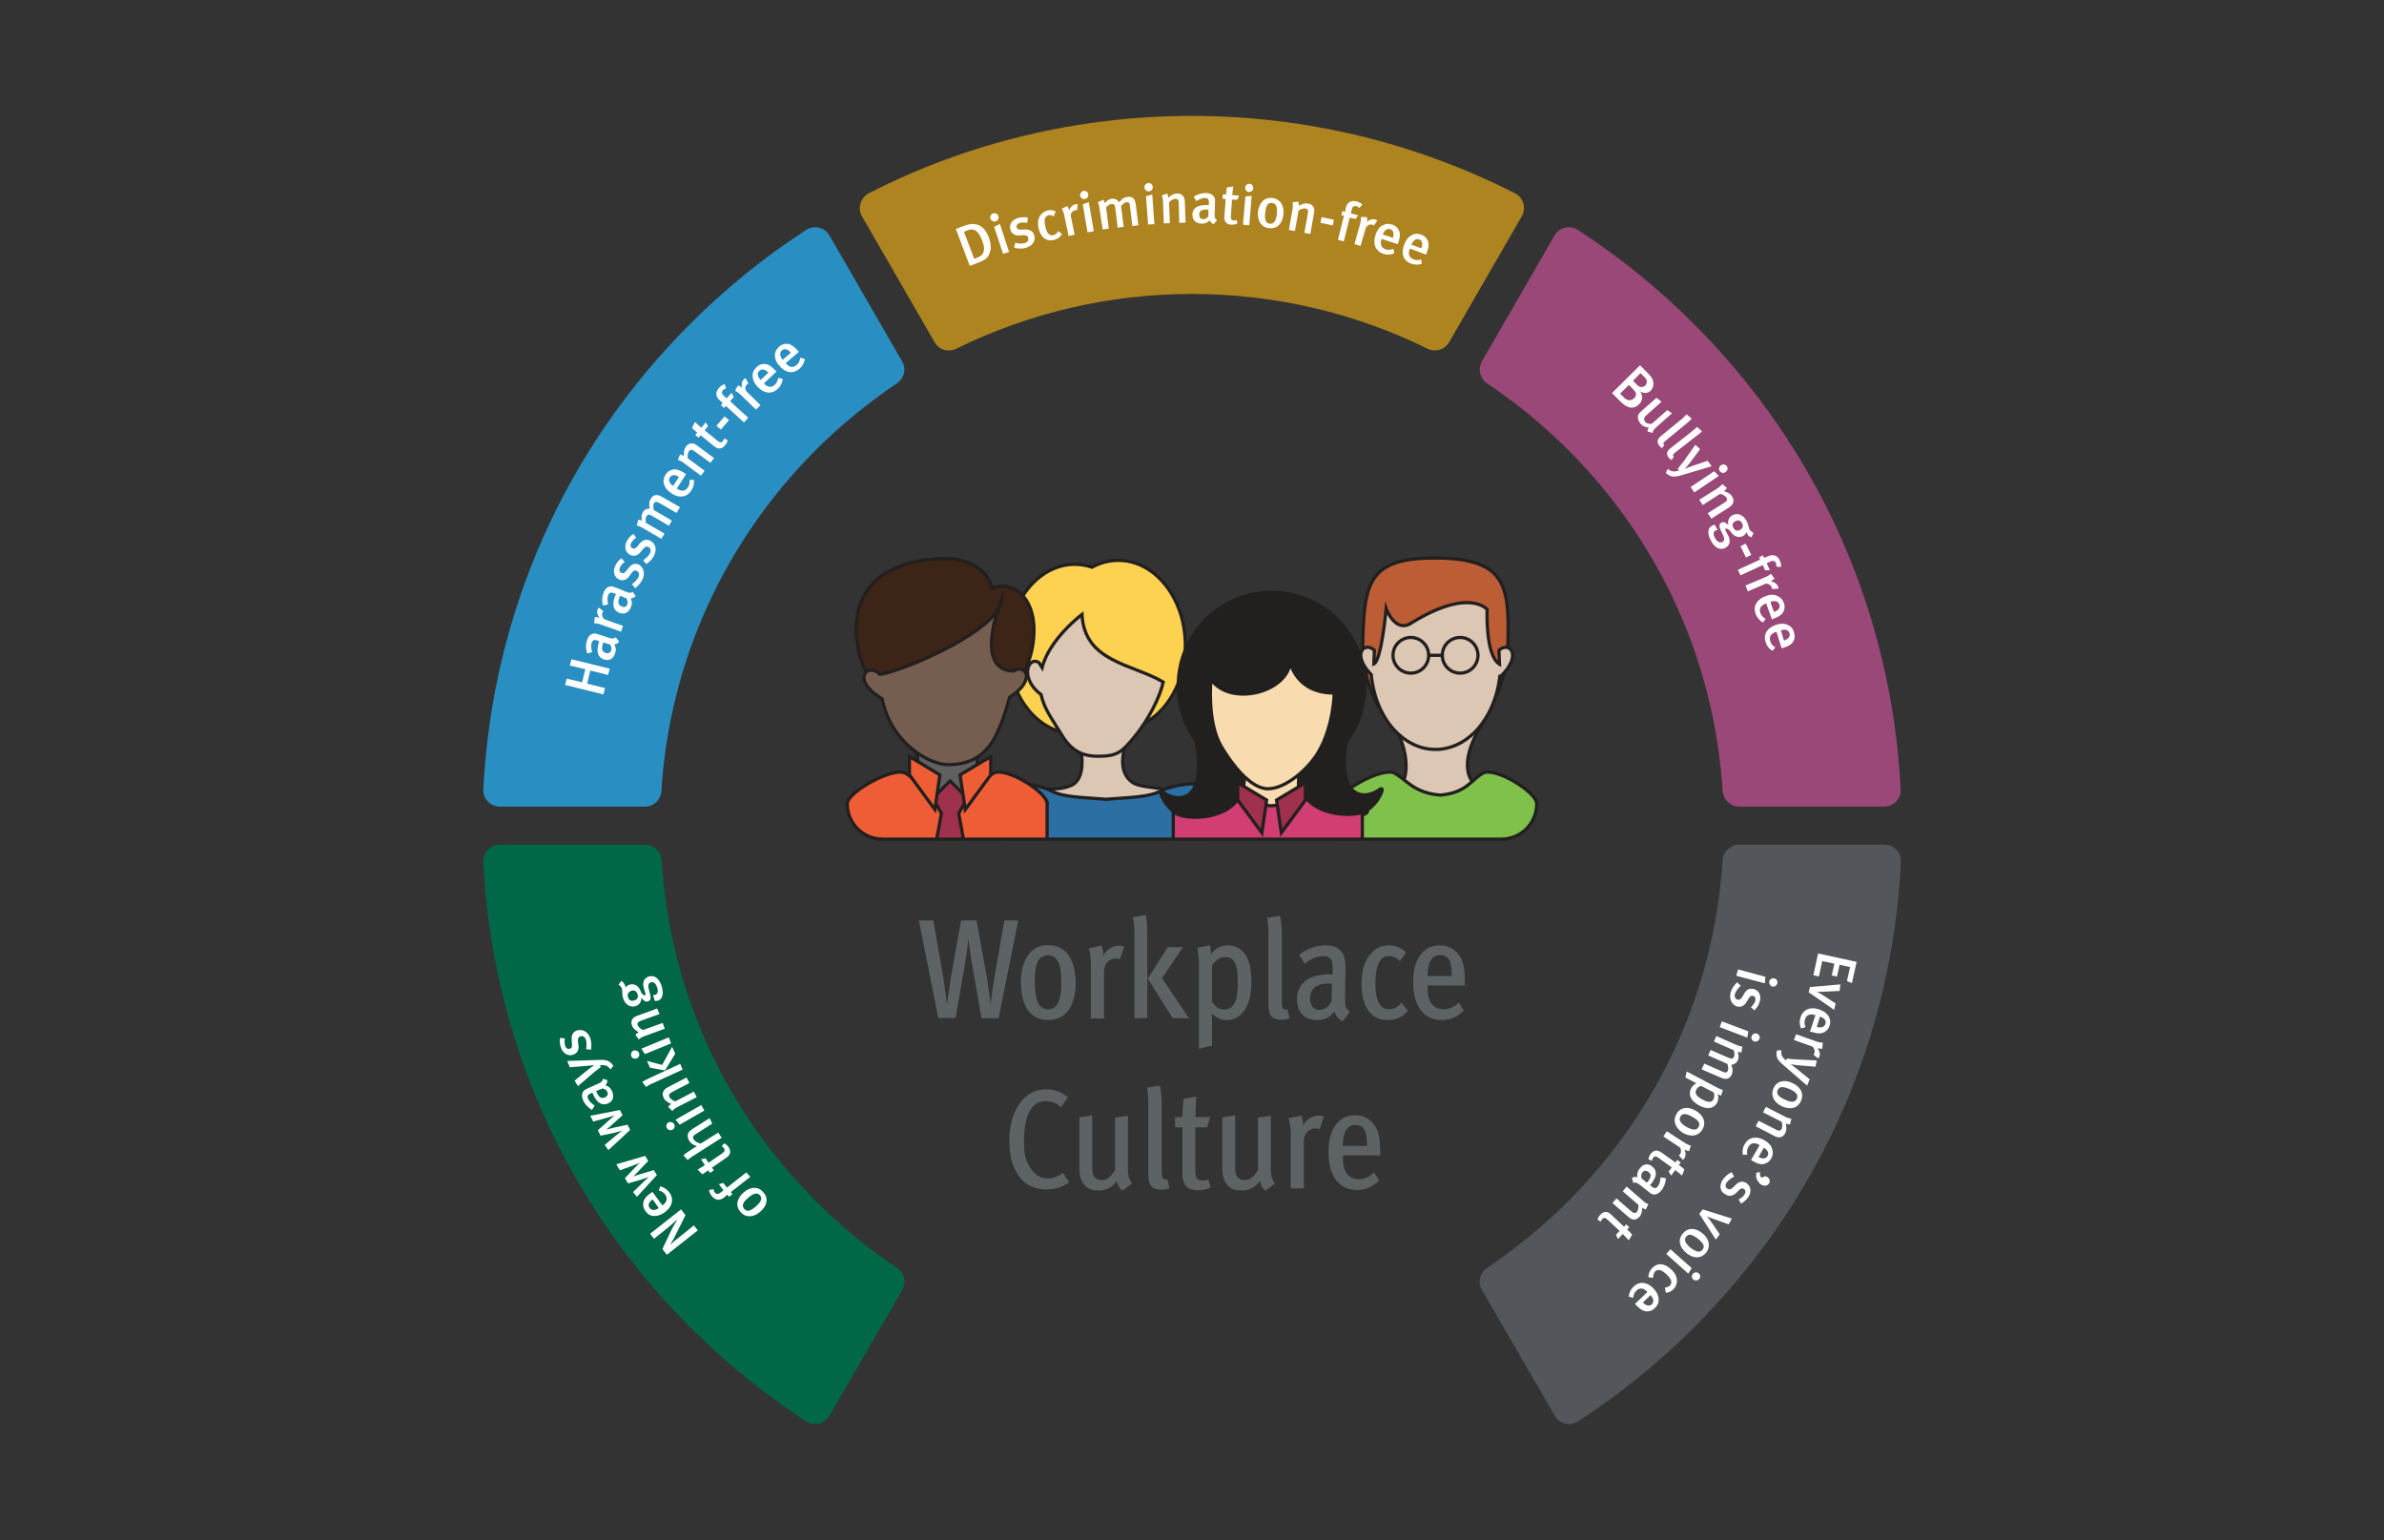 <?xml version="1.0" encoding="utf-8"?>
<!-- Generator: Adobe Illustrator 27.3.1, SVG Export Plug-In . SVG Version: 6.00 Build 0)  -->
<svg version="1.1" id="Layer_1" xmlns="http://www.w3.org/2000/svg" xmlns:xlink="http://www.w3.org/1999/xlink" x="0px" y="0px"
	 viewBox="0 0 909.1 587.3" style="enable-background:new 0 0 909.1 587.3;" xml:space="preserve">
<rect x="0" y="0" width="909.1" height="587.3" fill="#333333" stroke="none"/>
<style type="text/css">
	.st0{fill:#53565A;}
	.st1{fill:#994878;}
	.st2{fill:#AD841F;}
	.st3{fill:#006747;}
	.st4{fill:#298FC2;}
	.st5{fill:#FFFFFF;}
	.st6{enable-background:new    ;}
	.st7{fill:#5D6265;}
	.st8{fill:#DCC7B4;stroke:#221F1F;stroke-width:1.23;stroke-miterlimit:10;}
	.st9{fill:#FDD251;stroke:#221F1F;stroke-width:1.23;stroke-miterlimit:10;}
	.st10{fill:#2C6FA2;stroke:#221F1F;stroke-width:1.23;stroke-miterlimit:10;}
	.st11{fill:#606060;stroke:#221F1F;stroke-width:1.23;stroke-miterlimit:10;}
	.st12{fill:#EF5D36;stroke:#221F1F;stroke-width:1.23;stroke-miterlimit:10;}
	.st13{fill:#3C2417;}
	.st14{fill:none;stroke:#221F1F;stroke-width:1.23;stroke-miterlimit:10;}
	.st15{fill:#A0314D;stroke:#221F1F;stroke-width:1.23;stroke-miterlimit:10;}
	.st16{fill:#755E4F;stroke:#221F1F;stroke-width:1.23;stroke-miterlimit:10;}
	.st17{fill:#BD5D36;}
	.st18{fill:#7FC14B;stroke:#221F1F;stroke-width:1.23;stroke-miterlimit:10;}
	.st19{fill:#F8DBAF;stroke:#221F1F;stroke-width:1.23;stroke-miterlimit:10;}
	.st20{fill:#D23E73;stroke:#221F1F;stroke-width:1.23;stroke-miterlimit:10;}
	.st21{fill:#221F1F;stroke:#221F1F;stroke-width:1.23;stroke-miterlimit:10;}
	.st22{fill:#221F1F;stroke:#221F1F;stroke-width:1.23;stroke-miterlimit:10;}
	.st23{fill:#F8DBAF;}
</style>
<g>
	<g>
		<path class="st0" d="M565.1,491.9c-1.7-2.9-0.8-6.5,2-8.4c11-7.4,21.4-15.9,30.8-25.3c35.2-35.2,55.8-81,59-130.2
			c0.2-3.3,3-5.9,6.3-5.9h55.4c3.6,0,6.5,3,6.3,6.6c-3.3,67.1-31.1,129.7-78.9,177.5c-13.5,13.5-28.3,25.5-44.2,35.8
			c-3,2-7.1,1-8.9-2.1L565.1,491.9L565.1,491.9z"/>
		<path class="st1" d="M663.2,307.6c-3.3,0-6-2.6-6.3-5.9c-3.1-49.2-23.8-95.1-59-130.2c-9.5-9.5-19.8-17.9-30.8-25.3
			c-2.8-1.8-3.6-5.5-2-8.4l27.7-48c1.8-3.1,5.9-4.1,8.9-2.1c15.9,10.3,30.7,22.3,44.2,35.8c47.8,47.8,75.5,110.4,78.9,177.5
			c0.2,3.6-2.7,6.6-6.3,6.6H663.2L663.2,307.6z"/>
		<path class="st2" d="M552.6,130.5c-1.7,2.9-5.2,3.9-8.2,2.5c-27.7-13.7-58.5-20.9-89.9-20.9s-62.1,7.2-89.9,20.9
			c-3,1.5-6.6,0.4-8.2-2.5l-27.7-48c-1.8-3.1-0.6-7.1,2.6-8.8c37.8-19.4,80.1-29.5,123.2-29.5s85.3,10.2,123.2,29.5
			c3.2,1.6,4.4,5.6,2.6,8.8L552.6,130.5L552.6,130.5z"/>
		<path class="st3" d="M316.3,539.9c-1.8,3.1-5.9,4.1-8.9,2.1c-15.9-10.3-30.7-22.3-44.2-35.8c-47.8-47.8-75.6-110.4-78.9-177.5
			c-0.2-3.6,2.7-6.6,6.3-6.6H246c3.3,0,6.1,2.6,6.3,5.9c3.1,49.2,23.8,95.1,59,130.2c9.5,9.5,19.8,18,30.8,25.3
			c2.8,1.8,3.6,5.5,2,8.4L316.3,539.9L316.3,539.9z"/>
		<path class="st4" d="M190.6,307.6c-3.6,0-6.5-3-6.3-6.6c3.4-67.1,31.1-129.7,78.9-177.5c13.5-13.5,28.3-25.5,44.2-35.8
			c3-2,7.1-1,8.9,2.1l27.7,48c1.7,2.9,0.8,6.5-2,8.4c-11,7.4-21.4,15.9-30.8,25.3c-35.2,35.2-55.9,81-59,130.2
			c-0.2,3.3-2.9,5.9-6.3,5.9L190.6,307.6L190.6,307.6z"/>
	</g>
	<g>
		<path class="st5" d="M373.2,100.1c2.6-1,3.7-1.9,4.3-3.9c0.5-1.6,0.4-3.4-0.4-5.6s-2-3.7-3.4-4.5c-1.9-1-3.6-0.9-6.3,0.1l-2.9,1.1
			l5.3,14.1L373.2,100.1L373.2,100.1z M369,87.8c1.3-0.5,2.1-0.4,3.1,0.2c1.1,0.7,1.8,2.1,2.5,3.9c1.2,3.2,0.8,5.2-1.6,6.2l-1.5,0.6
			l-3.9-10.3L369,87.8L369,87.8z"/>
		<polygon class="st5" points="384.8,96.1 381.3,85.4 379.1,86.5 382.5,96.8 		"/>
		<path class="st5" d="M379.7,84.4c0.9-0.3,1.3-1.2,1-2c-0.3-0.9-1.2-1.3-2-1c-0.9,0.3-1.3,1.2-1,2C378,84.2,378.9,84.7,379.7,84.4
			L379.7,84.4z"/>
		<path class="st5" d="M388.6,89.8l1.4-0.1c1.3-0.1,1.9,0.2,2.1,1c0.2,0.9-0.3,1.7-1.3,2c-1.2,0.3-2.6,0.2-3.7-0.1l-0.3,1.9
			c1.6,0.4,3.1,0.4,4.4,0c2.5-0.7,3.9-2.7,3.2-4.8c-0.4-1.2-1.3-2.2-3.5-2.2l-1.4,0.1c-1.1,0-1.6-0.2-1.8-0.8
			c-0.2-0.8,0.2-1.5,1.2-1.8c0.8-0.2,1.7-0.2,2.8,0l0.3-2c-1-0.2-2.3-0.3-3.8,0.1c-2.3,0.7-3.5,2.5-2.9,4.5
			C385.7,89.1,387,89.9,388.6,89.8L388.6,89.8z"/>
		<path class="st5" d="M401.9,91.5c1.4-0.3,2.3-1,3.1-2.2l-1.4-1.2c-0.5,0.9-1.2,1.4-1.9,1.6c-0.6,0.1-1.1,0-1.6-0.3
			c-0.6-0.4-1.1-1.3-1.4-2.7c-0.3-1.3-0.4-2.3-0.3-3.1c0.2-0.8,0.7-1.3,1.4-1.5c0.6-0.2,1.2,0,2,0.4l0.8-1.8
			c-1.2-0.7-2.1-0.7-3.2-0.4c-2.4,0.6-4.3,3-3.3,6.9C396.9,90.6,399,92.2,401.9,91.5L401.9,91.5z"/>
		<path class="st5" d="M407.5,90l2.3-0.5l-1.5-7.3c0-0.9,0.7-1.8,1.7-2c0.3-0.1,0.4,0,0.7,0l0.3-2.3c-0.3-0.1-0.5-0.1-0.9,0
			c-1,0.2-1.8,0.9-2.4,2.3c-0.1-0.6-0.4-1.2-0.8-1.6l-2,1c0.4,0.6,0.7,1.4,1,2.8L407.5,90L407.5,90z"/>
		<polygon class="st5" points="417.1,88.2 415.2,77.1 412.9,77.9 414.7,88.6 		"/>
		<path class="st5" d="M413.7,75.9c0.9-0.2,1.5-1,1.3-1.8c-0.2-0.9-1-1.5-1.8-1.3c-0.9,0.2-1.4,1-1.3,1.9
			C412.1,75.5,412.9,76.1,413.7,75.9L413.7,75.9z"/>
		<path class="st5" d="M420.5,87.5l2.3-0.3l-1-8.1c0.7-0.8,1.4-1.3,2.1-1.3c0.9-0.1,1.2,0.3,1.4,1.5l0.9,7.5l2.3-0.3l-1-7.9
			c0.7-0.8,1.4-1.4,2.1-1.5c0.8-0.1,1.2,0.2,1.3,1.5l0.9,7.6l2.3-0.3l-1-8c-0.3-2.3-1.4-3.1-3.2-2.8c-1.2,0.1-2.1,0.8-3.1,2
			c-1-1.2-1.8-1.4-2.8-1.3s-2,0.7-2.7,1.7c-0.1-0.6-0.3-1-0.6-1.3l-2.1,0.9c0.3,0.6,0.6,1.3,0.7,2.7L420.5,87.5L420.5,87.5z"/>
		<polygon class="st5" points="440.2,85.5 439.4,74.2 437,74.8 437.8,85.6 		"/>
		<path class="st5" d="M438.1,73c0.9-0.1,1.5-0.8,1.5-1.7c-0.1-0.9-0.8-1.6-1.7-1.5c-0.9,0.1-1.5,0.8-1.5,1.7
			C436.5,72.4,437.2,73,438.1,73L438.1,73z"/>
		<path class="st5" d="M443.8,85.2l2.3-0.1l-0.3-8c0.7-0.7,1.7-1.3,2.4-1.3c0.9,0,1.3,0.4,1.3,1.9l0.2,7.3l2.4-0.1l-0.3-8.2
			c-0.1-2-1.3-3-3-2.9c-1.2,0-2.2,0.6-3.3,1.6c0-0.6-0.2-1.1-0.4-1.6l-2.1,0.7c0.3,0.8,0.5,1.4,0.5,2.6L443.8,85.2L443.8,85.2z"/>
		<path class="st5" d="M460.2,78.2c-3.5-0.1-5.5,1.2-5.5,3.7c0,1.9,1.1,3.3,3.6,3.4c1.2,0,2.1-0.3,3-1.3c0.2,0.7,0.8,1.2,1.5,1.5
			l1.3-1.5c-0.8-0.6-1-1.1-0.9-2.6l0.1-3.2c0-1.6,0.1-2.2-0.1-2.7c-0.5-1.2-1.6-1.8-3.3-1.9c-1.6,0-3,0.4-4.7,1.4l1,1.7
			c0.4-0.3,1.9-1.2,3.3-1.2c1.3,0,1.5,0.7,1.5,2v0.6L460.2,78.2L460.2,78.2z M460.8,82.5c-0.5,0.7-1.2,1.1-2,1.1
			c-1,0-1.5-0.7-1.5-1.7c0-1.4,0.8-2.1,3.1-2c0.1,0,0.4,0,0.4,0V82.5L460.8,82.5z"/>
		<path class="st5" d="M466.9,82.7c-0.1,1.6,0.6,2.9,2.7,3c0.7,0,1.4-0.1,2.2-0.4l-0.2-1.4c-0.4,0.1-0.7,0.2-1,0.2
			c-1-0.1-1.3-0.5-1.2-1.8l0.4-6.2l2,0.1l0.7-1.6l-2.6-0.2c0.1-1.1,0.2-2.4,0.4-3.3l-2.5,0.4c-0.1,0.8-0.2,1.8-0.3,2.7l-1.2-0.1
			l-0.1,1.7l1.2,0.1L466.9,82.7L466.9,82.7z"/>
		<path class="st5" d="M476.2,73.2c0.9,0.1,1.7-0.6,1.7-1.4c0.1-0.9-0.6-1.7-1.4-1.7c-0.9-0.1-1.6,0.6-1.7,1.5
			C474.8,72.4,475.4,73.2,476.2,73.2L476.2,73.2z"/>
		<polygon class="st5" points="477.3,74.7 474.9,74.9 474,85.7 476.4,85.9 		"/>
		<path class="st5" d="M483.9,87c3,0.4,5.1-1.6,5.5-5.1c0.4-3.4-1.1-6-4.2-6.4c-2.9-0.4-5,1.7-5.5,5.2C479.4,84.2,481,86.7,483.9,87
			L483.9,87z M482.5,80.9c0.3-2.7,1.1-3.7,2.6-3.5c1.4,0.2,2.1,1.2,1.8,4.3c-0.3,2.7-1.3,3.8-2.7,3.6
			C482.8,85.1,482.1,84.1,482.5,80.9L482.5,80.9z"/>
		<path class="st5" d="M495.2,80.3c0.8-0.6,1.9-0.9,2.6-0.8c0.9,0.2,1.2,0.6,0.9,2.1l-1.3,7.2l2.3,0.4l1.4-8.1
			c0.4-2-0.6-3.2-2.3-3.5c-1.2-0.2-2.2,0.1-3.6,0.9c0.1-0.6,0.1-1.1-0.1-1.6l-2.2,0.2c0.2,0.8,0.1,1.5,0,2.6l-1.4,8l2.3,0.4
			L495.2,80.3L495.2,80.3z"/>
		
			<rect x="505.2" y="82.2" transform="matrix(0.214 -0.977 0.977 0.214 315.09 560.938)" class="st5" width="2.2" height="4.8"/>
		<path class="st5" d="M512.4,92.1l2.3-9.1l2.2,0.5l1-1.4l-2.8-0.7l0.4-1.6c0.2-0.9,0.9-1.4,1.7-1.2c0.4,0.1,0.7,0.3,1.2,0.7
			l1.1-1.3c-0.6-0.6-1.3-1-2.2-1.2c-1.9-0.5-3.5,0.2-4.1,2.4c-0.2,0.9-0.3,1.5-0.3,1.6l-1-0.3l-0.4,1.6l1,0.2l-2.3,9.1L512.4,92.1
			L512.4,92.1z"/>
		<path class="st5" d="M520.9,86.7c0.5-0.8,1.5-1.3,2.4-1c0.2,0.1,0.4,0.2,0.6,0.3l1.3-1.9c-0.2-0.2-0.4-0.3-0.8-0.4
			c-1-0.3-2,0-3.2,0.9c0.2-0.6,0.2-1.2,0.1-1.8l-2.3-0.1c0,0.7,0,1.6-0.4,2.9l-2.1,7.5l2.3,0.7L520.9,86.7L520.9,86.7z"/>
		<path class="st5" d="M527.5,96.8c1.4,0.5,2.8,0.4,4.2-0.2l-0.4-1.7c-1,0.4-2,0.5-2.9,0.2c-2-0.7-2.1-2.4-1.6-3.8v-0.2l6.2,2
			l0.2-0.5c0.8-2.4,0.8-3.9,0.1-5c-0.6-1.1-1.5-1.7-2.5-2c-1.3-0.4-2.5-0.3-3.7,0.4c-1.2,0.7-2,1.8-2.6,3.7
			C523.4,93.1,524.6,95.8,527.5,96.8L527.5,96.8z M530.2,87.4c1.1,0.4,1.5,1.6,1,3.3l-3.9-1.3C527.9,87.8,529,87,530.2,87.4z"/>
		<path class="st5" d="M538,100.5c1.4,0.5,2.8,0.6,4.2,0.1l-0.3-1.7c-1,0.4-2,0.4-2.9,0c-2-0.8-2-2.5-1.4-3.9l0.1-0.2l6.1,2.3
			l0.2-0.5c0.9-2.4,1-3.8,0.4-5c-0.6-1.1-1.4-1.8-2.4-2.1c-1.3-0.5-2.5-0.5-3.7,0.2c-1.3,0.7-2.1,1.7-2.8,3.5
			C534.1,96.6,535.1,99.4,538,100.5L538,100.5z M541.2,91.3c1.1,0.4,1.5,1.7,0.8,3.4l-3.8-1.4C538.9,91.6,540,90.9,541.2,91.3
			L541.2,91.3z"/>
	</g>
	<g>
		<path class="st5" d="M261.4,463.4l-3.5,7c-0.8,1.7-1.8,3.5-2.3,4.2h0.1c0.9-0.9,2-1.8,3.2-2.7l5.7-4.6l1.5,1.9l-11.8,9.3l-1.7-2.2
			l3.5-7.4c0.7-1.4,1.7-3,2.1-3.6H258c-0.6,0.5-2.2,2-3.2,2.8l-5.4,4.3l-1.5-1.9l11.8-9.3L261.4,463.4L261.4,463.4z"/>
		<path class="st5" d="M252.6,459.7l0.1-0.1c1.2-0.9,2.2-2.3,1-4c-0.6-0.8-1.4-1.4-2.5-1.6l0.6-1.6c1.5,0.4,2.6,1.2,3.5,2.4
			c1.8,2.5,1.1,5.4-1.8,7.5c-1.6,1.1-2.9,1.5-4.3,1.4c-1.4-0.1-2.4-0.8-3.1-1.9c-0.6-0.9-1-1.9-0.8-3.1c0.2-1.3,1-2.5,3.1-3.9
			l0.4-0.3L252.6,459.7L252.6,459.7z M247.7,460.6c0.8,1.1,2.1,1.1,3.5,0.1l-2.3-3.3C247.4,458.4,247,459.6,247.7,460.6z"/>
		<path class="st5" d="M246,440.8l1.2,1.9l-3.6,3.8c-0.8,0.9-1.9,2-2.2,2.2l0,0c0.3-0.1,1.2-0.5,3-1l4.9-1.5l1.2,1.9l-7.6,8.3
			l-1.5-1.8l3.9-3.8c0.9-0.9,1.9-1.8,2.1-2l0,0c-0.3,0.1-1.5,0.6-2.8,1l-5.1,1.5l-1.2-2l3.5-3.7c1.1-1.2,2.1-2.1,2.3-2.2l0,0
			c-0.3,0.1-1.7,0.7-2.8,1.1l-4.9,1.8L235,444L246,440.8L246,440.8z"/>
		<path class="st5" d="M236.4,423.3l1,2l-3.9,3.5c-0.9,0.8-2.1,1.8-2.3,2l0,0c0.3-0.1,1.3-0.4,3.1-0.8l5-1.1l1,2l-8.3,7.7l-1.4-2
			l4.2-3.5c1-0.8,2.1-1.7,2.3-1.8v-0.1c-0.3,0.1-1.6,0.5-2.9,0.8l-5.2,1.1l-1-2.1l3.8-3.4c1.2-1.1,2.2-1.9,2.4-2.1v-0.1
			c-0.3,0.1-1.7,0.6-2.9,0.9l-5.1,1.4l-1.1-2.2L236.4,423.3L236.4,423.3z"/>
		<path class="st5" d="M231.6,411.9c0,0.7-0.2,1.5-0.7,2c1.3,0.4,2,1.1,2.5,2.2c1,2.3,0.2,3.9-1.5,4.7c-2.3,1-4.3-0.2-5.7-3.4
			l-0.3-0.7l-0.5,0.2c-1.1,0.5-1.7,1-1.1,2.2c0.6,1.3,2.1,2.3,2.5,2.5l-1.1,1.7c-1.6-1.1-2.6-2.1-3.3-3.6c-0.7-1.6-0.6-2.9,0.3-3.8
			c0.4-0.4,0.9-0.6,2.4-1.3l2.9-1.3c1.4-0.6,1.7-0.9,1.9-1.9L231.6,411.9L231.6,411.9z M227.5,416.5c1,2.2,1.9,2.5,3.2,2
			c0.9-0.4,1.3-1.2,0.9-2.1c-0.3-0.7-1-1.2-1.9-1.3l-2.4,1C227.3,416.1,227.4,416.4,227.5,416.5L227.5,416.5z"/>
		<path class="st5" d="M228.2,404.2c2.8-0.1,4.3,0.1,5.7,2.3l-1.1,1.3c-0.9-1.2-1.8-1.8-4-1.6l0.3,0.7c-1,0.8-2,1.6-2.8,2.2
			l-5.9,5.1l-1.3-2.1l5.4-4.4c0.5-0.4,1.9-1.4,2.1-1.5c-0.1,0-1.7,0.2-3.1,0.3l-6.2,0.5l-1-2.4L228.2,404.2L228.2,404.2z"/>
		<path class="st5" d="M225.1,395.9c0.4,1.3,0.5,2.8,0.3,4.4l-1.9-0.2c0.2-1.1,0.3-2.6-0.1-3.7c-0.4-1-1.2-1.5-2.1-1.2
			c-0.8,0.3-1,0.9-0.9,2.2l0.2,1.3c0.2,1.7-0.5,3-2,3.5c-1.9,0.7-3.9-0.4-4.7-2.7c-0.5-1.4-0.5-2.7-0.3-3.7l1.8,0.2
			c-0.2,1.1-0.1,2,0.1,2.8c0.3,1,1.1,1.4,1.9,1.1c0.6-0.2,0.8-0.7,0.7-1.8l-0.1-1.4c-0.2-2.3,0.7-3.2,1.9-3.7
			C222.2,392.3,224.2,393.4,225.1,395.9L225.1,395.9z"/>
	</g>
	<g>
		<path class="st5" d="M630.4,145.4c-0.2-1.1-0.7-1.7-2.2-3.3l-2.8-2.8l-10.7,10.6l3.1,3.1c2.7,2.7,5,3.3,7.2,1.2
			c1.1-1.1,1.8-2.7,0.5-4.9c1.5,0.9,3,0.7,4.2-0.5C630.4,147.7,630.7,146.7,630.4,145.4L630.4,145.4z M623.1,151.9
			c-1,0.9-2.3,1.1-3.7-0.2l-1.6-1.6l3.4-3.3l1.5,1.6c0.5,0.5,0.7,0.7,0.9,1.1C624.1,150.1,623.9,151.2,623.1,151.9L623.1,151.9z
			 M627.4,147c-0.3,0.3-0.8,0.6-1.5,0.6s-1.1-0.3-1.7-0.9l-1.5-1.5l2.9-2.9l1.3,1.3c0.5,0.5,0.7,0.8,0.9,1.1
			C628.2,145.6,628,146.4,627.4,147L627.4,147z"/>
		<path class="st5" d="M635.8,156.4l-5.9,5.2c-0.8,0.2-2-0.1-2.5-0.7c-0.9-1.1-0.3-1.9,0.7-2.8l5.5-4.9l-1.9-1.5l-5.6,4.9
			c-1,0.9-1.5,1.5-1.5,2.2c-0.1,0.8,0.2,1.8,1,2.8c0.8,0.9,1.9,1.4,3.1,1.4c-0.3,0.6-0.5,1-0.4,1.6l1.9,0.5c0-0.2,0.1-1,1.2-2
			l6.2-5.5L635.8,156.4L635.8,156.4z"/>
		<path class="st5" d="M632.7,169.9c-1.5-1.9,0.2-3.2,0.9-3.8l7.2-5.9c1.2-0.9,1.7-1.5,2.3-2.2l2,1.6c-0.4,0.6-1.1,1.2-2.2,2.1
			l-7.2,5.9c-1.1,0.9-1.3,1.1-1.4,1.4c-0.1,0.2,0.1,0.6,0.4,0.7l-0.9,1.2C633.4,170.7,633.1,170.4,632.7,169.9L632.7,169.9z"/>
		<path class="st5" d="M636.3,174.5c-1.5-1.9,0.2-3.2,1-3.8l7.4-5.8c1.2-0.9,1.8-1.5,2.4-2.1l1.9,1.6c-0.4,0.6-1.1,1.1-2.3,2
			l-7.3,5.7c-1.2,0.9-1.3,1.1-1.4,1.4c-0.1,0.2,0.1,0.6,0.3,0.7l-0.9,1.2C637,175.2,636.7,174.9,636.3,174.5L636.3,174.5z"/>
		<path class="st5" d="M641.3,181.2c-2.7,0.8-4.2,0.9-6.1-0.9l0.8-1.5c1.2,1,2.2,1.3,4.3,0.6l-0.5-0.6c0.8-1,1.5-2,2.2-2.8l4.5-6.4
			l1.8,1.7l-4.2,5.6c-0.4,0.5-1.5,1.8-1.7,1.9c0.1,0,1.6-0.6,2.9-1.1l5.9-2l1.5,2.1L641.3,181.2L641.3,181.2z"/>
		<path class="st5" d="M644.7,185.7l9-6l1.7,1.8l-9.3,6.3L644.7,185.7L644.7,185.7z M655.8,179.6c-0.5-0.7-0.3-1.7,0.5-2.2
			c0.7-0.5,1.7-0.3,2.2,0.4s0.3,1.7-0.5,2.2C657.3,180.6,656.3,180.4,655.8,179.6L655.8,179.6z"/>
		<path class="st5" d="M651.2,195.7l6.2-3.9c1.3-0.8,1.4-1.3,0.9-2.1c-0.4-0.6-1.3-1.1-2.3-1.4l-6.7,4.3l-1.3-2l6.8-4.3
			c1-0.6,1.5-1.1,2-1.7l1.7,1.5c-0.3,0.5-0.6,0.9-1.1,1.2c1.5,0.5,2.5,1,3.1,2c0.9,1.4,0.7,3-1,4.1l-6.9,4.4L651.2,195.7
			L651.2,195.7z"/>
		<path class="st5" d="M666.3,203.6c-0.2-0.4-0.3-0.7-0.3-0.8c0,0.1-0.3,1-1.3,1.6c-1.7,0.9-3.7,0.2-5-2c-0.6-0.6-1.3-1-1.6-0.8
			c-0.4,0.2-0.3,0.4,0.9,2.6c0.8,1.5,1,3.6-1,4.7c-2.1,1.1-4.1,0-5.5-2.6c-1.4-2.5-1.5-4.8,0.3-5.8c0.4-0.2,1-0.4,1.1-0.4l1.1,2
			c-0.1,0-0.5,0.1-0.8,0.2c-0.9,0.5-1,1.5-0.2,2.9c0.8,1.5,1.9,1.9,2.8,1.5c1-0.6,0.8-1.6-0.1-3.4c-1.4-2.6-1.2-3.4-0.3-4
			c1-0.5,1.8,0.1,2.7,0.9c-0.4-1.7,0.2-2.9,1.5-3.7c2-1.1,4.1-0.2,5.4,2.1c0.8,1.4,0.7,2.4,1.1,3.2c0.3,0.6,0.9,1.1,1.6,1.4
			l-0.8,1.7C667.1,204.7,666.6,204.3,666.3,203.6L666.3,203.6z M664.3,199.5c-0.6-1.1-1.5-1.3-2.6-0.7s-1.3,1.5-0.7,2.5
			c0.6,1.1,1.5,1.3,2.5,0.8C664.6,201.5,664.9,200.6,664.3,199.5L664.3,199.5z"/>
		<path class="st5" d="M663.7,208.3l2-1l2.1,4.3l-2,1L663.7,208.3z"/>
		<path class="st5" d="M677.4,216.1c0-0.6,0-0.9-0.2-1.4c-0.3-0.8-1.1-1-2-0.6l-1.5,0.7l1.2,2.6l-1.8,0.1l-0.9-2l-8.5,3.9l-1-2.1
			l8.5-3.9l-0.4-0.9l1.5-0.7l0.5,1c0.1-0.1,0.6-0.4,1.5-0.7c2.1-0.9,3.6-0.1,4.4,1.6c0.4,0.9,0.5,1.6,0.5,2.5L677.4,216.1z"/>
		<path class="st5" d="M675.7,224.6c0-0.2,0-0.4-0.1-0.7c-0.4-0.9-1.4-1.4-2.3-1.3l-6.8,2.9l-0.9-2.2l7.1-3c1.3-0.5,2-1,2.6-1.5
			l1.4,1.8c-0.4,0.4-0.9,0.8-1.4,1.1c1.4,0.3,2.3,0.9,2.7,1.9c0.1,0.3,0.2,0.5,0.2,0.9L675.7,224.6L675.7,224.6z"/>
		<path class="st5" d="M673.5,230.1l-0.2,0.1c-1.4,0.5-2.7,1.6-2,3.6c0.4,0.9,1,1.7,2,2.2l-1,1.4c-1.3-0.7-2.2-1.8-2.8-3.2
			c-1.1-2.9,0.3-5.5,3.6-6.8c1.8-0.7,3.2-0.8,4.5-0.2c1.3,0.5,2.1,1.3,2.6,2.6c0.4,1,0.5,2.1,0,3.2c-0.5,1.2-1.6,2.1-4,3l-0.5,0.2
			L673.5,230.1L673.5,230.1z M678.5,230.5c-0.5-1.3-1.7-1.6-3.4-0.9l1.4,3.8C678.3,232.7,679,231.6,678.5,230.5z"/>
		<path class="st5" d="M677.4,240.9l-0.2,0.1c-1.5,0.5-2.8,1.5-2.1,3.6c0.3,1,0.9,1.7,1.9,2.3l-1.1,1.3c-1.3-0.8-2.2-1.9-2.6-3.3
			c-1-3,0.6-5.5,3.9-6.6c1.8-0.6,3.2-0.6,4.5,0c1.2,0.5,2,1.4,2.4,2.8c0.3,1,0.4,2.1-0.1,3.2c-0.5,1.2-1.7,2.1-4.1,2.8l-0.5,0.1
			L677.4,240.9L677.4,240.9z M682.4,241.5c-0.4-1.3-1.7-1.7-3.3-1.1l1.2,3.9C682,243.7,682.8,242.6,682.4,241.5L682.4,241.5z"/>
	</g>
	<g>
		<path class="st5" d="M693.3,363.6l14.7,3.2l-1.8,8.1l-1.9-0.8l1.2-5.3l-4-0.9l-1,4.5l-2-0.4l1-4.5l-4.6-1l-1.3,5.9l-2.1-0.5
			L693.3,363.6L693.3,363.6z"/>
		<path class="st5" d="M689.7,378.4l0.5-2l11.6-1l-0.3,2.5l-6.2,0.3c-0.8,0-2,0-2.5,0l0,0c0.2,0.1,1.3,0.6,2.3,1.3l4.9,3.2l-0.6,2.4
			L689.7,378.4L689.7,378.4z"/>
		<path class="st5" d="M692.3,387.1h-0.2c-1.5-0.5-3.2-0.4-3.8,1.7c-0.3,1-0.2,1.9,0.2,2.9l-1.7,0.5c-0.6-1.4-0.7-2.8-0.2-4.2
			c0.9-3,3.7-4.2,7-3.1c1.8,0.6,2.9,1.4,3.7,2.6c0.7,1.2,0.8,2.3,0.4,3.6c-0.3,1-0.9,1.9-2,2.5s-2.5,0.7-5-0.1l-0.5-0.1L692.3,387.1
			L692.3,387.1z M696.1,390.5c0.4-1.3-0.4-2.3-2.1-2.8l-1.2,3.9C694.5,392.1,695.7,391.6,696.1,390.5L696.1,390.5z"/>
		<path class="st5" d="M691.5,402.2c0.2-0.2,0.3-0.3,0.4-0.6c0.3-0.9-0.1-2-0.8-2.5l-7-2.5l0.8-2.2l7.3,2.6c1.3,0.5,2.2,0.6,2.9,0.6
			l-0.2,2.3c-0.6,0.1-1.2,0-1.8-0.2c0.8,1.2,1.1,2.2,0.7,3.2c-0.1,0.3-0.2,0.5-0.5,0.7L691.5,402.2L691.5,402.2z"/>
		<path class="st5" d="M680.1,406.2c-2.1-1.8-3.1-3-2.5-5.6l1.7-0.1c-0.2,1.5,0.1,2.6,1.8,3.9l0.3-0.7c1.3,0.2,2.5,0.2,3.6,0.3
			l7.8,0.4l-0.5,2.4l-7-0.6c-0.7-0.1-2.3-0.3-2.5-0.4c0.1,0,1.4,1,2.5,1.9l4.8,3.9l-1,2.4L680.1,406.2L680.1,406.2z"/>
		<path class="st5" d="M676.3,415c1.2-2.7,4-3.5,7.2-2s4.5,4.1,3.3,6.8c-1.3,2.9-4.1,3.5-7.3,2.1C676.3,420.3,675.1,417.7,676.3,415
			L676.3,415z M685.2,419c0.6-1.4-0.2-2.5-2.6-3.6c-2.9-1.3-4.1-1-4.7,0.3c-0.6,1.3,0.1,2.5,2.7,3.6
			C683.4,420.7,684.6,420.2,685.2,419L685.2,419z"/>
		<path class="st5" d="M670.6,427.4l6.5,3.3c1.3,0.7,1.9,0.6,2.3-0.2c0.3-0.6,0.3-1.8,0-2.7l-7.1-3.6l1.1-2.1l7.2,3.7
			c1,0.5,1.7,0.7,2.5,0.8l-0.5,2.2c-0.6,0-1-0.1-1.6-0.4c0.3,1.5,0.3,2.6-0.2,3.7c-0.8,1.5-2.2,2.1-4,1.2l-7.3-3.8L670.6,427.4
			L670.6,427.4z"/>
		<path class="st5" d="M671,436.7l-0.2-0.1c-1.3-0.8-3-1.1-4.1,0.8c-0.5,0.9-0.6,1.8-0.4,2.9l-1.7,0.1c-0.3-1.5,0-2.9,0.7-4.1
			c1.6-2.7,4.5-3.2,7.5-1.5c1.7,1,2.6,2,3,3.4c0.4,1.3,0.3,2.5-0.4,3.6c-0.5,0.9-1.3,1.7-2.5,2c-1.2,0.4-2.6,0.1-4.8-1.2l-0.4-0.2
			L671,436.7L671,436.7z M674,440.9c0.7-1.2,0.1-2.3-1.4-3.2l-2,3.5C672.1,442.1,673.4,441.9,674,440.9L674,440.9z"/>
		<path class="st5" d="M669.9,449.6c-0.3-0.7-0.3-1.6-0.1-2.4l1.4-0.2c-0.2,0.9,0,1.7,0.5,2.1c0.1,0.1,0.4,0,0.6-0.2
			c0.5-0.4,1.1-0.4,1.7,0c0.8,0.5,1.1,1.6,0.6,2.4c-0.6,1-1.9,1.1-3.1,0.4C670.8,451.2,670.3,450.5,669.9,449.6L669.9,449.6z"/>
		<path class="st5" d="M657,449.8c0.8-1.1,1.9-2.1,3.3-2.8l1,1.7c-1,0.5-2.2,1.3-2.9,2.3c-0.6,0.9-0.5,1.8,0.3,2.3
			c0.7,0.5,1.4,0.3,2.3-0.6l1-1c1.2-1.2,2.7-1.4,4-0.5c1.7,1.1,2,3.3,0.7,5.3c-0.8,1.2-1.9,2-2.8,2.5l-0.9-1.6
			c1-0.5,1.7-1.1,2.2-1.8c0.6-0.9,0.5-1.7-0.2-2.2c-0.6-0.4-1-0.3-1.9,0.5l-1,1c-1.7,1.5-3,1.3-4.1,0.6
			C655.8,454.4,655.5,452,657,449.8L657,449.8z"/>
		<path class="st5" d="M648,462.9l1.3-1.7l11.1,3.5l-1.2,2.2l-5.9-2.1c-0.8-0.3-1.8-0.7-2.4-0.9l0,0c0.2,0.2,1,1.1,1.6,2l3.3,4.8
			l-1.5,2L648,462.9L648,462.9z"/>
		<path class="st5" d="M641.7,470.4c1.9-2.3,4.8-2.3,7.5-0.1c2.7,2.2,3.2,5.1,1.4,7.4c-2,2.4-4.9,2.3-7.6,0.1
			C640.3,475.5,639.8,472.7,641.7,470.4L641.7,470.4z M649.2,476.6c1-1.2,0.5-2.4-1.6-4.1c-2.5-2-3.7-2-4.6-0.9
			c-0.9,1.1-0.5,2.4,1.6,4.2C647.1,477.7,648.3,477.6,649.2,476.6z"/>
		<path class="st5" d="M637,476.4l8.1,7.2l-1.3,2.1l-8.4-7.5L637,476.4L637,476.4z M645.6,485.7c0.6-0.6,1.6-0.7,2.2-0.1
			c0.7,0.6,0.7,1.6,0.1,2.2c-0.6,0.6-1.6,0.7-2.2,0.1C645,487.4,645,486.4,645.6,485.7L645.6,485.7z"/>
		<path class="st5" d="M637.3,484.1c-2.6-2.4-5.2-2.7-7.3-0.5c-1,1.1-1.4,2.1-1.4,3.5l1.8,0.2c0-1,0.2-1.8,0.7-2.4
			c0.4-0.4,0.9-0.6,1.5-0.6c0.7,0,1.6,0.5,2.7,1.5c1,0.9,1.6,1.7,1.9,2.4c0.3,0.8,0.1,1.5-0.4,2c-0.4,0.5-1,0.7-1.9,0.8l0.3,2
			c1.3-0.1,2.1-0.5,3-1.4C639.9,489.8,640.2,486.8,637.3,484.1L637.3,484.1z"/>
		<path class="st5" d="M630.5,491.3c-2.4-2.5-5.4-2.8-7.6-0.6c-1.1,1-1.7,2.3-1.8,3.8l1.7,0.4c0.1-1.1,0.5-2,1.2-2.7
			c1.5-1.5,3.1-0.7,4.1,0.4l0.1,0.1l-4.7,4.5l0.3,0.4c1.8,1.9,3.1,2.5,4.3,2.5c1.3,0,2.2-0.5,3-1.3c1-1,1.5-2,1.4-3.4
			C632.4,493.9,631.8,492.7,630.5,491.3L630.5,491.3z M629.9,497.4c-0.9,0.8-2.2,0.6-3.4-0.7l2.9-2.8
			C630.6,495.2,630.8,496.5,629.9,497.4L629.9,497.4z"/>
	</g>
	<g>
		<path class="st5" d="M231.9,257.4l-6.8-1.7l-1.2,5l6.8,1.7l-0.6,2.4l-14.6-3.6l0.6-2.4l5.9,1.4l1.2-5l-5.9-1.4l0.6-2.4l14.6,3.6
			L231.9,257.4L231.9,257.4z"/>
		<path class="st5" d="M236.1,244.7c-0.4,0.6-1.1,1-1.9,1c0.7,1.1,0.8,2.2,0.4,3.3c-0.7,2.4-2.4,3.1-4.2,2.5
			c-2.4-0.7-3.1-2.9-2.1-6.3l0.2-0.7l-0.6-0.2c-1.2-0.4-1.9-0.4-2.3,0.9c-0.4,1.4,0.1,3.1,0.2,3.5l-1.9,0.5
			c-0.5-1.9-0.6-3.3-0.1-4.9c0.5-1.6,1.4-2.6,2.7-2.7c0.5-0.1,1.1,0.1,2.6,0.6l3,1c1.4,0.4,1.9,0.5,2.7-0.2L236.1,244.7L236.1,244.7
			z M229.9,245.4c-0.7,2.3-0.2,3.2,1.1,3.6c1,0.3,1.8-0.1,2.1-1c0.2-0.7,0-1.6-0.5-2.2l-2.5-0.8C230.1,245,230,245.2,229.9,245.4
			L229.9,245.4z"/>
		<path class="st5" d="M230.1,233.1c-0.2,0.2-0.3,0.3-0.4,0.6c-0.3,0.9,0.1,2,0.9,2.5l7,2.5l-0.8,2.2l-7.3-2.6
			c-1.3-0.5-2.2-0.6-2.9-0.6l0.2-2.3c0.6-0.1,1.2,0,1.8,0.2c-0.8-1.2-1.1-2.2-0.7-3.2c0.1-0.3,0.2-0.5,0.4-0.7L230.1,233.1
			L230.1,233.1z"/>
		<path class="st5" d="M242.4,227.3c-0.5,0.5-1.2,0.9-1.9,0.9c0.6,1.2,0.6,2.2,0.1,3.3c-0.9,2.3-2.6,2.9-4.4,2.2
			c-2.4-0.9-2.9-3.2-1.6-6.5l0.3-0.7l-0.6-0.2c-1.2-0.5-1.9-0.5-2.4,0.7c-0.5,1.3-0.1,3.1,0,3.5l-2,0.4c-0.4-1.9-0.3-3.4,0.3-4.9
			c0.6-1.6,1.6-2.4,2.9-2.4c0.5,0,1.1,0.2,2.6,0.8l2.9,1.2c1.4,0.6,1.9,0.6,2.7,0.1L242.4,227.3L242.4,227.3z M236.3,227.6
			c-0.9,2.2-0.5,3.1,0.8,3.7c1,0.4,1.8,0.1,2.1-0.8c0.3-0.7,0.1-1.6-0.3-2.3l-2.4-1C236.4,227.2,236.3,227.4,236.3,227.6
			L236.3,227.6z"/>
		<path class="st5" d="M245,221c-0.6,1.2-1.6,2.4-2.8,3.3l-1.2-1.5c0.9-0.7,2-1.6,2.5-2.8c0.4-0.9,0.2-1.9-0.7-2.3
			c-0.8-0.4-1.4,0-2.1,1l-0.8,1.1c-1,1.4-2.4,1.8-3.8,1.2c-1.9-0.9-2.5-2.9-1.5-5.2c0.6-1.4,1.5-2.3,2.4-2.9l1.2,1.4
			c-0.9,0.7-1.5,1.3-1.8,2.1c-0.4,0.9-0.2,1.8,0.6,2.1c0.6,0.3,1.1,0.1,1.8-0.8l0.9-1.1c1.4-1.8,2.8-1.8,3.9-1.3
			C245.4,216.3,246.1,218.6,245,221L245,221z"/>
		<path class="st5" d="M249.4,211.9c-0.6,1.2-1.6,2.3-3,3.2l-1.1-1.5c0.9-0.6,2.1-1.6,2.6-2.7c0.5-0.9,0.2-1.9-0.6-2.3
			c-0.8-0.4-1.4-0.1-2.2,0.9l-0.9,1.1c-1.1,1.3-2.5,1.7-3.9,1c-1.8-0.9-2.4-3.1-1.3-5.2c0.7-1.3,1.6-2.2,2.5-2.8l1.1,1.4
			c-0.9,0.7-1.5,1.3-1.9,2c-0.5,0.9-0.2,1.8,0.5,2.1c0.6,0.3,1.1,0.1,1.8-0.7l0.9-1.1c1.5-1.7,2.9-1.7,4-1.1
			C250,207.2,250.6,209.5,249.4,211.9L249.4,211.9z"/>
		<path class="st5" d="M258,195.6l-6.6-3.8c-1.1-0.6-1.6-0.6-2,0.1c-0.4,0.7-0.3,1.6-0.1,2.6l6.9,4l-1.1,2l-6.5-3.8
			c-1.1-0.6-1.6-0.6-2.1,0.2c-0.3,0.6-0.4,1.4-0.2,2.5l7.1,4.1l-1.2,2l-6.8-4c-1.2-0.7-2-1-2.6-1.1l0.6-2.2c0.4,0,0.9,0.1,1.4,0.4
			c-0.3-1.2-0.2-2.3,0.3-3.2s1.2-1.4,2.7-1.5c-0.4-1.5-0.3-2.6,0.3-3.6c0.9-1.6,2.2-2,4.2-0.9l7,4L258,195.6L258,195.6z"/>
		<path class="st5" d="M258.1,186.3l0.1,0.1c1.3,0.8,2.9,1.3,4.1-0.5c0.6-0.9,0.8-1.8,0.6-2.9h1.7c0.2,1.5-0.2,2.9-1,4.1
			c-1.7,2.6-4.7,3-7.6,1c-1.6-1.1-2.4-2.1-2.8-3.5c-0.4-1.3-0.1-2.5,0.6-3.6c0.6-0.9,1.4-1.6,2.6-1.9c1.2-0.3,2.6,0,4.8,1.4l0.4,0.3
			L258.1,186.3L258.1,186.3z M255.5,182c-0.8,1.1-0.3,2.3,1.2,3.3l2.2-3.4C257.5,180.9,256.1,181,255.5,182L255.5,182z"/>
		<path class="st5" d="M270.9,176.5l-5.9-4.3c-1.2-0.9-1.7-0.9-2.3-0.1c-0.4,0.6-0.6,1.7-0.4,2.7l6.4,4.7l-1.4,1.9l-6.5-4.8
			c-0.9-0.7-1.5-1-2.3-1.2l0.8-2.1c0.6,0.1,1,0.3,1.5,0.6c-0.1-1.5,0.1-2.7,0.8-3.6c1-1.4,2.5-1.7,4.1-0.5l6.6,4.9L270.9,176.5
			L270.9,176.5z"/>
		<path class="st5" d="M276.5,169.8c-1.3,1.7-2.8,1.4-4,0.5l-5.3-4.3l-0.8,0.9l-1.3-1l0.8-0.9c-0.7-0.6-1.5-1.2-2-1.8l1.1-2.3
			c0.6,0.6,1.6,1.5,2.5,2.2l1.6-2.1l0.9,1.5l-1.3,1.6l4.8,3.9c1.1,0.9,1.6,0.9,2.2,0.1c0.2-0.2,0.3-0.5,0.5-0.9l1.3,0.7
			C277.3,168.6,277,169.2,276.5,169.8L276.5,169.8z"/>
		<path class="st5" d="M274.9,163.8l-1.7-1.4l3.1-3.6l1.7,1.4L274.9,163.8z"/>
		<path class="st5" d="M279.8,151.4l-0.8-1.6l-1.9,2.1l-1.2-1.1c-0.7-0.7-0.8-1.4-0.2-2c0.3-0.3,0.6-0.5,1.2-0.7l-0.6-1.6
			c-0.8,0.3-1.5,0.7-2.1,1.4c-1.3,1.4-1.5,3.2,0.2,4.7c0.7,0.6,1.1,1,1.2,1.1l-0.7,0.8l1.2,1.1l0.7-0.8l6.9,6.3l1.6-1.8l-6.9-6.3
			L279.8,151.4L279.8,151.4z"/>
		<path class="st5" d="M284.8,146.7c0.2-0.2,0.4-0.3,0.6-0.4l-1.1-2.1c-0.3,0.1-0.5,0.2-0.7,0.5c-0.7,0.8-0.9,1.8-0.7,3.2
			c-0.4-0.4-1-0.8-1.5-0.9l-1.1,2c0.6,0.3,1.4,0.8,2.4,1.8l5.6,5.4l1.7-1.7l-5.3-5.2C284,148.5,284.1,147.4,284.8,146.7L284.8,146.7
			z"/>
		<path class="st5" d="M295.5,146.7c-1.6,1.5-3.1,0.7-4.1-0.4l-0.1-0.1l4.8-4.5l-0.4-0.4c-1.8-1.9-3-2.5-4.3-2.5s-2.2,0.5-3,1.3
			c-1,1-1.5,2-1.4,3.4s0.6,2.7,2,4.1c2.4,2.6,5.4,2.8,7.6,0.7c1.1-1,1.7-2.3,1.9-3.8l-1.7-0.4C296.6,145.1,296.2,146,295.5,146.7
			L295.5,146.7z M289.6,141.4c0.9-0.8,2.2-0.6,3.4,0.7l-2.9,2.8C288.8,143.6,288.6,142.3,289.6,141.4L289.6,141.4z"/>
		<path class="st5" d="M303.8,139.2c-1.6,1.4-3.1,0.6-4.1-0.6l-0.1-0.1l5-4.3l-0.3-0.4c-1.7-1.9-2.9-2.6-4.2-2.7
			c-1.3,0-2.2,0.4-3,1.1c-1,0.9-1.6,2-1.6,3.3c0,1.4,0.5,2.7,1.8,4.1c2.3,2.7,5.2,3.1,7.6,1c1.1-1,1.8-2.2,2-3.7l-1.7-0.5
			C305,137.6,304.6,138.5,303.8,139.2L303.8,139.2z M298.2,133.6c0.9-0.8,2.2-0.5,3.4,0.9l-3.1,2.7
			C297.3,135.8,297.2,134.5,298.2,133.6L298.2,133.6z"/>
	</g>
	<g>
		<path class="st5" d="M283.6,454.7c-2.6,2.3-3.3,5.1-1.2,7.5c1.9,2.2,4.8,2.2,7.5-0.1c2.7-2.3,3.2-5.2,1.2-7.4
			C289.2,452.4,286.3,452.4,283.6,454.7L283.6,454.7z M288.1,460.2c-2,1.7-3.3,2-4.3,0.8c-0.9-1.1-0.8-2.3,1.6-4.3
			c2.1-1.8,3.5-1.9,4.4-0.9C290.7,456.9,290.5,458.1,288.1,460.2L288.1,460.2z"/>
		<path class="st5" d="M284.6,447.1l-7.4,5.8l-1.4-1.8l-1.7,0.5l1.8,2.3l-1.3,1c-0.8,0.6-1.5,0.5-2-0.1c-0.3-0.4-0.4-0.7-0.5-1.3
			l-1.7,0.3c0.1,0.9,0.5,1.6,1,2.3c1.2,1.5,2.9,2,4.7,0.6c0.7-0.6,1.1-1,1.2-1.1l0.7,0.8l1.3-1l-0.6-0.8l7.4-5.8L284.6,447.1
			L284.6,447.1z"/>
		<path class="st5" d="M277.8,437.4c1.2,1.8,0.6,3.1-0.7,4l-5.6,3.9l0.7,1l-1.4,1l-0.7-1c-0.8,0.5-1.5,1.1-2.3,1.5L266,446
			c0.8-0.4,1.9-1.1,2.8-1.7l-1.5-2.2l1.7-0.4l1.2,1.7l5.1-3.5c1.1-0.8,1.3-1.3,0.7-2.1c-0.2-0.3-0.4-0.5-0.8-0.7l1-1.1
			C276.8,436.3,277.4,436.8,277.8,437.4L277.8,437.4z"/>
		<path class="st5" d="M271.6,428.5l-6.3,4c-1.2,0.7-1.2,1.4-0.7,2.1s1.5,1.3,2.6,1.5l6.7-4.2l1.3,2l-11,7c-0.8,0.5-1.5,1-1.9,1.5
			l-1.7-1.8c0.5-0.5,1.2-1,2.1-1.6l2-1.3c0.5-0.3,1-0.6,1.1-0.6c-1.4-0.4-2.4-1.1-3-2.1c-0.7-1.1-0.7-2.3-0.3-3
			c0.3-0.5,0.7-0.9,1.6-1.5l6.5-4.1L271.6,428.5L271.6,428.5z"/>
		<path class="st5" d="M257.1,428.7c0.4,0.8,0.1,1.7-0.6,2.1c-0.8,0.4-1.7,0.2-2.2-0.6c-0.4-0.7-0.2-1.7,0.6-2.2
			C255.7,427.7,256.6,427.9,257.1,428.7L257.1,428.7z M268.6,423.5l-9.4,5.4l-1.6-1.9l9.8-5.6L268.6,423.5L268.6,423.5z"/>
		<path class="st5" d="M262.9,413l-6.5,3.4c-1.3,0.7-1.5,1.2-1.1,2c0.3,0.6,1.2,1.3,2.2,1.6l7.1-3.7l1.1,2.1l-7.2,3.7
			c-1,0.5-1.6,0.9-2.1,1.6l-1.6-1.6c0.3-0.5,0.7-0.8,1.2-1.1c-1.4-0.6-2.4-1.2-2.9-2.3c-0.8-1.5-0.4-3,1.4-4l7.3-3.8L262.9,413
			L262.9,413z"/>
		<path class="st5" d="M260.3,407.9l-11.6,5.3c-1,0.4-1.6,0.8-2.3,1.3l-1.5-1.9c0.6-0.4,1.5-0.9,2.6-1.4l11.9-5.5L260.3,407.9z
			 M257.5,401.8l-3.9,6.4l-5.7-1l-1.2-2.6l5.8,1.5l3.8-6.9L257.5,401.8z"/>
		<path class="st5" d="M243.7,401.6c0.3,0.8-0.1,1.7-0.9,2c-0.8,0.3-1.8,0-2.1-0.9c-0.3-0.8,0.1-1.7,0.9-2.1
			C242.5,400.4,243.4,400.8,243.7,401.6z M255.9,397.9l-10,4.1l-1.3-2.1l10.4-4.3L255.9,397.9L255.9,397.9z"/>
		<path class="st5" d="M251.5,386.7l-6.9,2.5c-1.4,0.5-1.7,1-1.4,1.8c0.2,0.6,1.1,1.4,2,1.8l7.5-2.7l0.8,2.2l-7.6,2.8
			c-1.1,0.4-1.7,0.7-2.3,1.3l-1.3-1.8c0.4-0.4,0.8-0.7,1.3-0.9c-1.3-0.8-2.2-1.5-2.6-2.6c-0.6-1.6,0-3,1.9-3.7l7.7-2.8L251.5,386.7
			L251.5,386.7z"/>
		<path class="st5" d="M238.4,375.9c0.1,0.4,0.1,0.8,0.1,0.8c0-0.1,0.5-0.9,1.6-1.2c1.8-0.6,3.7,0.5,4.4,3c0.5,0.7,1.1,1.2,1.4,1.1
			c0.4-0.1,0.4-0.3-0.4-2.8c-0.5-1.7-0.2-3.8,1.9-4.4c2.2-0.7,4,0.8,4.9,3.6c0.8,2.7,0.5,5-1.4,5.6c-0.4,0.1-1.1,0.1-1.2,0.1
			l-0.7-2.2c0.1,0,0.5,0,0.8-0.1c1-0.3,1.3-1.3,0.8-2.8c-0.5-1.6-1.4-2.3-2.4-2c-1.1,0.4-1.2,1.4-0.6,3.4c0.9,2.8,0.5,3.6-0.6,3.9
			c-1,0.3-1.7-0.4-2.4-1.5c0,1.7-0.8,2.8-2.2,3.3c-2.1,0.6-4.1-0.6-4.8-3.1c-0.5-1.5-0.2-2.5-0.4-3.4c-0.2-0.7-0.6-1.2-1.3-1.7
			l1.1-1.5C237.8,374.7,238.1,375.2,238.4,375.9L238.4,375.9z M239.5,380.3c0.4,1.2,1.2,1.6,2.4,1.2s1.6-1.2,1.2-2.4
			c-0.4-1.2-1.2-1.6-2.3-1.3C239.6,378.3,239.1,379.1,239.5,380.3L239.5,380.3z"/>
	</g>
	<g>
		<path class="st5" d="M662.8,369.7l10.4,2.8L673,375l-10.9-2.9L662.8,369.7L662.8,369.7z M674.7,374.2c0.2-0.8,1.1-1.3,1.9-1.1
			c0.9,0.2,1.4,1.1,1.1,2c-0.2,0.8-1.1,1.3-2,1.1C675,375.9,674.5,375,674.7,374.2L674.7,374.2z"/>
		<path class="st5" d="M660,378.3c0.4-1.3,1.2-2.5,2.4-3.7l1.4,1.3c-0.8,0.8-1.8,1.9-2.2,3.1c-0.3,1,0.1,1.9,0.9,2.2
			c0.8,0.2,1.4-0.1,2-1.2l0.7-1.2c0.8-1.5,2.2-2.1,3.7-1.6c2,0.6,2.8,2.6,2.1,4.9c-0.4,1.4-1.2,2.4-2,3.2l-1.3-1.2
			c0.8-0.8,1.3-1.5,1.6-2.3c0.3-1,0-1.8-0.8-2c-0.6-0.2-1.1,0-1.7,1l-0.7,1.2c-1.2,2-2.5,2.1-3.8,1.8
			C660.2,383,659.3,380.8,660,378.3L660,378.3z"/>
		<path class="st5" d="M656.6,389.5l10.1,3.8l-0.4,2.4l-10.5-4L656.6,389.5L656.6,389.5z M668,395.1c0.3-0.8,1.2-1.2,2-0.9
			c0.8,0.3,1.3,1.2,0.9,2c-0.3,0.8-1.2,1.2-2.1,0.9C668.1,396.8,667.6,395.9,668,395.1L668,395.1z"/>
		<path class="st5" d="M649.9,405.6l7,3.1c1.2,0.5,1.6,0.4,2-0.4c0.3-0.7,0.1-1.6-0.2-2.6l-7.3-3.2l0.9-2.1l6.9,3
			c1.2,0.5,1.7,0.4,2-0.4c0.3-0.6,0.3-1.5-0.1-2.5l-7.5-3.3l0.9-2.1l7.2,3.2c1.2,0.5,2.1,0.8,2.7,0.8l-0.3,2.2
			c-0.4,0.1-0.9,0-1.5-0.2c0.5,1.1,0.5,2.3,0.1,3.2c-0.4,0.9-1,1.5-2.5,1.8c0.6,1.4,0.6,2.6,0.2,3.6c-0.7,1.6-2,2.2-4.1,1.3
			l-7.4-3.2L649.9,405.6L649.9,405.6z"/>
		<path class="st5" d="M644.9,415c0.4-0.8,1.1-1.5,2-1.9c-0.1,0-0.5-0.2-1-0.5l-3.2-1.7l0.5-2.3l11.3,6c1.2,0.6,1.7,0.8,2.5,1.1
			l-0.7,2.1c-0.4-0.1-0.7-0.2-1.3-0.5c0.4,1,0.3,2.2-0.2,3.2c-1,2-3.4,2.9-6.8,1.1C644.9,420,643.6,417.5,644.9,415L644.9,415z
			 M653.4,419.2c0.4-0.8,0.4-1.7,0.1-2.6l-4.8-2.5c-0.8,0.2-1.5,0.7-1.8,1.4c-0.8,1.4,0,2.6,2.3,3.8
			C651.3,420.4,652.7,420.6,653.4,419.2L653.4,419.2z"/>
		<path class="st5" d="M639.3,424.8c1.5-2.6,4.4-3,7.4-1.2s4,4.6,2.5,7.1c-1.6,2.7-4.5,3-7.5,1.3
			C638.8,430.1,637.8,427.4,639.3,424.8L639.3,424.8z M647.7,429.8c0.8-1.3,0.1-2.5-2.2-3.8c-2.7-1.6-4-1.4-4.7-0.2
			c-0.7,1.2-0.1,2.5,2.2,3.9C645.8,431.2,647,431,647.7,429.8L647.7,429.8z"/>
		<path class="st5" d="M640.2,440.6c0.2-0.1,0.3-0.3,0.5-0.5c0.5-0.8,0.4-2-0.2-2.6l-6.2-4.1l1.3-2l6.5,4.2c1.2,0.8,2,1.1,2.7,1.3
			l-0.7,2.1c-0.6-0.1-1.2-0.3-1.7-0.6c0.5,1.4,0.5,2.4-0.1,3.3c-0.2,0.3-0.3,0.5-0.6,0.6L640.2,440.6L640.2,440.6z"/>
		<path class="st5" d="M640.2,444.3l0.7-1l-1.3-1l-0.7,1l-5.5-3.9c-1.3-0.9-2.7-1-4,0.7c-0.4,0.6-0.7,1.3-0.8,2l1.3,0.6
			c0.1-0.4,0.2-0.7,0.4-1c0.6-0.9,1.1-0.9,2.2-0.1l5,3.6l-1.2,1.6l1,1.5l1.5-2.1c0.9,0.6,1.9,1.5,2.6,2.1l0.9-2.3
			C641.8,445.4,641,444.8,640.2,444.3z"/>
		<path class="st5" d="M633.2,449c0,0.4-0.1,2.2-1,3.4c-0.8,1-1.5,0.8-2.5,0l-0.5-0.4l0.5-0.6c2.2-2.8,2.3-5.1,0.3-6.6
			c-1.5-1.2-3.3-1.1-4.8,0.9c-0.7,0.9-1,1.9-0.8,3.2c-0.7-0.2-1.5-0.1-2.1,0.3l0.5,1.9c1-0.3,1.4-0.1,2.6,0.8l2.5,2
			c1.3,1,1.7,1.4,2.2,1.5c1.2,0.4,2.4-0.2,3.5-1.5c1-1.3,1.5-2.7,1.7-4.6L633.2,449L633.2,449z M628,451l-2-1.6
			c-0.3-0.8-0.2-1.7,0.3-2.3c0.6-0.8,1.5-0.8,2.3-0.2c1.1,0.9,1.2,1.8-0.2,3.7C628.2,450.8,628,451,628,451L628,451z"/>
		<path class="st5" d="M625.2,464c0.8-0.9,1-2,1-3.5c0.4,0.4,0.9,0.6,1.4,0.7l1-2c-0.8-0.3-1.4-0.6-2.2-1.4l-6.1-5.3l-1.5,1.8l6,5.2
			c0.1,1-0.2,2.1-0.6,2.6c-0.6,0.7-1.1,0.7-2.3-0.3l-5.5-4.8l-1.5,1.8l6.2,5.4C622.5,465.5,624.1,465.3,625.2,464L625.2,464z"/>
		<path class="st5" d="M610.9,465c0.7-0.8,1.2-0.7,2.2,0.2l4.5,4.2l-1.4,1.5l0.8,1.6l1.8-1.9c0.8,0.8,1.7,1.7,2.3,2.4l1.3-2.2
			c-0.5-0.6-1.2-1.3-1.9-1.9l0.8-0.9l-1.2-1.1l-0.8,0.9l-5-4.7c-1.1-1.1-2.6-1.4-4,0.1c-0.5,0.5-0.9,1.1-1.1,1.9l1.2,0.8
			C610.5,465.5,610.7,465.3,610.9,465L610.9,465z"/>
	</g>
</g>
<g class="st6">
	<path class="st7" d="M380.8,388.3h-6.5l-3.5-20c-0.8-4.3-1.4-9.3-1.5-10.4c-0.1,0.9-0.8,6.7-1.4,10.1l-3.5,20.2h-6.6l-7.4-37.2h5.5
		l3.6,20.6c0.7,4,1.5,10.9,1.6,11.4c0.1-0.3,1-7.2,1.6-10.7l3.8-21.3h5.9l3.9,21.6c0.8,4.4,1.3,10,1.4,10.5c0.1-0.3,0.9-7,1.7-11.6
		L383,351h5.3L380.8,388.3z"/>
</g>
<g class="st6">
	<path class="st7" d="M399.7,389c-8.2,0-10.4-7.6-10.4-14.4c0-6.6,2.5-14.2,10.4-14.2c8.1,0,10.5,7.7,10.5,14.5
		C410.2,381.6,407.7,389,399.7,389z M403.8,367.4c-0.8-2-2.3-3.1-4.2-3.1c-1.9,0-3.5,1.2-4.1,2.9c-0.7,1.9-0.9,4.5-0.9,6.9
		c0,2.8,0.3,6.3,1.2,8.3c0.7,1.5,2.2,2.5,4,2.5c2.3,0,3.7-1.7,4.3-4.1c0.5-1.8,0.6-3.9,0.6-5.9C404.7,372.4,404.6,369.4,403.8,367.4
		z"/>
	<path class="st7" d="M427,365.9c-0.5-0.3-1-0.4-1.5-0.4c-2.7,0-4.5,2.2-4.5,4.8v18.1h-5V368c0-2.8-0.3-4.4-0.8-6.3l4.8-1.1
		c0.5,1.2,0.7,2.3,0.7,3.5v0.4c1.3-2.6,3.7-3.9,6.2-3.9c0.5,0,1.2,0.2,1.8,0.4L427,365.9z"/>
</g>
<g class="st6">
	<path class="st7" d="M432.6,388.3v-32.6c0-1.7-0.2-4.8-0.6-5.9l4.9-0.9c0.4,1.6,0.6,4.5,0.6,6.6v32.7L432.6,388.3L432.6,388.3z
		 M447.2,388.3l-9.5-15.1l7.6-12h5.8l-8,11.8l10.3,15.3L447.2,388.3L447.2,388.3z"/>
</g>
<g class="st6">
	<path class="st7" d="M467.8,389c-2.4,0-4-1-5.7-2.5c0.1,1,0.1,3,0.1,4.3v8l-5,1.1v-32.1c0-2.4-0.2-4.5-0.6-6.4l4.8-0.9
		c0.2,0.7,0.3,1.9,0.3,3.1v0.4c1.6-2.2,3.8-3.5,6.5-3.5c4.6,0,9,3.2,9,13.7C477.3,385.7,472,389,467.8,389z M467.4,365
		c-2.3,0-3.7,1.1-5.2,3.1v14.1c1.4,1.7,2.6,2.8,4.5,2.8c5.1,0,5.3-6.3,5.3-9.9C472,371,472,365,467.4,365z"/>
</g>
<g class="st6">
	<path class="st7" d="M488.5,388.9c-1.6,0-2.8-0.5-3.6-1.3c-0.9-1-1.2-2.6-1.2-4.9v-26.9c0-2.5-0.3-4.9-0.5-5.8l4.9-0.8
		c0.5,2.5,0.7,4.3,0.7,6.5v25.6c0,2.9,0.2,3.7,1.5,3.7c0.1,0,0.4-0.1,0.6-0.1l0.9,3.4C490.7,388.7,489.8,388.9,488.5,388.9z"/>
</g>
<g class="st6">
	<path class="st7" d="M512.1,389.4c-1.5-0.5-2.8-2-3.2-3.6c-1.9,2.2-3.8,3.2-6.6,3.2c-5.8,0-7.7-4-7.7-8c0-5.9,4.4-9.4,12-9.4
		c0.5,0,0.8,0,1.6,0.1v-1.9c0-2-0.1-3.2-0.7-4s-1.5-1.2-2.7-1.2c-2.6,0-5.6,1.3-7.2,3l-2.2-3.5c3.1-2.3,6.5-3.6,10.1-3.6
		s6.2,1.5,7.1,4.4c0.5,1.6,0.5,3.6,0.5,4.5c0,0.1-0.2,8.2-0.2,11.1c0,3.1,0.2,4.2,1.9,5.3L512.1,389.4z M507.9,375.2
		c-0.6-0.1-1.2-0.1-1.5-0.1c-4.7,0-6.8,2.2-6.8,5.6c0,2.8,1.2,4.4,3.5,4.4c1.9,0,3.8-1.3,4.7-3.3L507.9,375.2z"/>
</g>
<g class="st6">
	<path class="st7" d="M529.3,389c-3.4,0-5.9-1.2-7.7-3.9c-1.6-2.5-2.4-5.7-2.4-9.9c0-5.8,1.5-9.3,3.7-11.7c1.8-2,4.1-3,6.7-3
		c3,0,4.9,1.1,6.6,2.8l-2.4,3.2c-1.3-1.3-2.5-1.9-4.2-1.9c-5,0-5.1,7.6-5.1,11c0,5.5,1.6,9.3,5.1,9.3c1.8,0,3.5-0.8,4.8-2.5l2.5,3
		C534.6,388.1,532.2,389,529.3,389z"/>
</g>
<g class="st6">
	<path class="st7" d="M544.4,375.8v0.6c0,2.2,0.2,4,1,5.6c1.1,2,3,2.9,5.1,2.9c2.2,0,4.1-1,5.8-2.6l1.9,3.1
		c-2.4,2.4-5.2,3.6-8.4,3.6c-6.9,0-10.9-5.4-10.9-14.4c0-4.6,0.8-7.8,2.8-10.5c1.9-2.5,4.4-3.6,7.4-3.6c2.8,0,5.1,1.1,6.7,3
		c2.1,2.4,2.8,5.2,2.8,11.4v0.9H544.4z M552.8,366.4c-0.7-1.4-1.8-2.2-3.7-2.2c-3.2,0-4.6,2.9-4.8,8h9.3
		C553.6,369.7,553.4,367.6,552.8,366.4z"/>
</g>
<g class="st6">
	<path class="st7" d="M398.5,453.6c-3.3,0-7.4-1.6-9.6-4.6c-2.6-3.6-4-7.2-4-14.2c0-10.7,5.2-19.4,14.1-19.4c3.2,0,6.2,1.2,8.2,3.1
		l-2.6,3.7c-1.8-1.5-3.5-2.3-5.7-2.3c-7,0-8.4,8.5-8.4,14.7c0,4.6,0.2,6.6,1.5,9.2c1.7,3.4,4.2,5.6,7.2,5.6c2.3,0,4.1-0.5,6.1-2.2
		l2.4,3.6C405.3,452.8,402.1,453.6,398.5,453.6z"/>
</g>
<g class="st6">
	<path class="st7" d="M428,454.1c-1.3-1.2-1.8-2.2-2.1-3.7c-1.8,2.4-3.9,3.6-7.1,3.6c-2.1,0-3.7-0.5-4.9-1.7c-1.7-1.6-2.3-3.9-2.3-7
		v-19.2l4.9-0.8v19.9c0,2,0.3,3.2,1.2,4c0.6,0.5,1.4,0.8,2.5,0.8c2.2,0,3.6-1.5,5-3.8v-20l4.9-0.7v19.8c0,3.2,0.5,4.7,1.6,6
		L428,454.1z"/>
</g>
<g class="st6">
	<path class="st7" d="M442.7,453.7c-1.6,0-2.8-0.5-3.6-1.3c-0.9-1-1.2-2.6-1.2-4.9v-26.9c0-2.5-0.3-4.9-0.5-5.8l4.9-0.8
		c0.5,2.5,0.7,4.3,0.7,6.5v25.6c0,2.9,0.2,3.7,1.5,3.7c0.1,0,0.4-0.1,0.6-0.1l0.9,3.4C445,453.5,444.1,453.7,442.7,453.7z"/>
</g>
<g class="st6">
	<path class="st7" d="M456.9,453.9c-1.3,0-2.3-0.2-3.3-0.6c-1.7-0.7-2.7-2.7-2.7-5.6v-17.8h-2.8V426h2.8c0-2.6,0.4-6.4,0.4-6.9
		l4.9-1c-0.1,0.9-0.3,4.6-0.3,7.9h5.5l-1,3.9h-4.6V446c0,3.2,0.6,4.2,2.9,4.2c1,0,1.4-0.2,2.1-0.5l0.8,3.1
		C460.1,453.6,458.7,453.9,456.9,453.9z"/>
	<path class="st7" d="M482.5,454.1c-1.3-1.2-1.8-2.2-2.1-3.7c-1.8,2.4-3.9,3.6-7.1,3.6c-2.1,0-3.7-0.5-4.9-1.7
		c-1.7-1.6-2.3-3.9-2.3-7v-19.2l4.9-0.8v19.9c0,2,0.3,3.2,1.2,4c0.6,0.5,1.4,0.8,2.5,0.8c2.2,0,3.6-1.5,5-3.8v-20l4.9-0.7v19.8
		c0,3.2,0.5,4.7,1.6,6L482.5,454.1z"/>
</g>
<g class="st6">
	<path class="st7" d="M503.2,430.7c-0.5-0.3-1-0.4-1.5-0.4c-2.7,0-4.5,2.2-4.5,4.8v18.1h-5v-20.4c0-2.8-0.3-4.4-0.8-6.3l4.8-1.1
		c0.5,1.2,0.7,2.3,0.7,3.5v0.4c1.3-2.6,3.7-3.9,6.2-3.9c0.5,0,1.2,0.2,1.8,0.4L503.2,430.7z"/>
</g>
<g class="st6">
	<path class="st7" d="M512.1,440.6v0.6c0,2.2,0.2,4,1,5.6c1.1,2,3,2.9,5.1,2.9c2.2,0,4.1-1,5.8-2.6l1.9,3.1
		c-2.4,2.4-5.2,3.6-8.4,3.6c-6.9,0-10.9-5.4-10.9-14.4c0-4.6,0.8-7.8,2.8-10.5c1.9-2.5,4.4-3.6,7.4-3.6c2.8,0,5.1,1.1,6.7,3
		c2.1,2.4,2.8,5.2,2.8,11.4v0.9H512.1z M520.5,431.2c-0.7-1.4-1.8-2.2-3.7-2.2c-3.2,0-4.6,2.9-4.8,8h9.3
		C521.3,434.5,521.1,432.3,520.5,431.2z"/>
</g>
<g>
	<g>
		<path class="st8" d="M397.7,304.4c9,3.7,34.4,3.9,46-0.1c1.2-0.4,5.3-2.1,0.7-3.2c-2.8-0.7-9.5-1-12-2.4c-6.8-4-4.4-13.7-0.6-20.9
			l-21.2,2.8c2.5,6.2,3.6,16.7-2.3,19c-3.7,1.5-5.2,1-9.8,1.5C394.4,301.7,396.8,304,397.7,304.4L397.7,304.4z"/>
		<path class="st9" d="M426.5,213.7c-3.6,0-7,0.9-10.1,2.6c-2.1-0.7-4.3-1.1-6.5-1.1c-14.1,0-25.5,14.5-25.5,32.3
			s11.4,32.3,25.5,32.3c3.6,0,7-1,10.1-2.6c2.1,0.7,4.3,1.1,6.5,1.1c14.1,0,25.5-14.5,25.5-32.3S440.5,213.7,426.5,213.7z"/>
		<path class="st10" d="M383.6,320v-18.4c0-4.5,12.7-2.4,17.3,0s10.7,2.4,20.9,3.2c10.1-0.8,16.3-0.8,20.9-3.2s17.3-4.5,17.3,0V320
			H383.6z"/>
		<path class="st8" d="M412.6,234.3c0,0-12.5,9.4-15.2,20.3l-1.2-1.9c-4.1-2.7-7.6,5.9,0.8,12.2c1.2,5.4,3.9,8.8,7.1,14.1
			c3.7,6.4,7.4,9.4,14.7,9.4s9-1.6,13.8-7.4c5.2-6.3,9.6-14.8,11-20.9C431.7,253.1,413.5,252.5,412.6,234.3L412.6,234.3z"/>
	</g>
	<g>
		<path class="st11" d="M328.7,308.8c13.1,4.5,49.8,4.7,66.6-0.1c1.7-0.5,7.7-2.5,1-3.9c-4-0.8-13.8-1.2-17.5-3
			c-9.9-4.9-6.3-16.6-0.9-25.4l-30.7,3.4c3.6,7.5,5.2,20.4-3.3,23.1c-5.4,1.8-7.5,1.1-14.2,1.9C323.9,305.5,327.4,308.4,328.7,308.8
			L328.7,308.8z"/>
		<path class="st12" d="M336.6,320c-7.5,0-13.5-6-13.5-13.5l0,0c0-4.5,17.5-14.1,22-11.7s7.4,7.6,17.5,8.4c10.1-0.8,11.9-6,16.4-8.4
			c4.6-2.4,20.3,7.2,20.3,11.7V320H336.6L336.6,320z"/>
		<g>
			<path class="st13" d="M378.3,224.3c-2.1-8.8-11.7-11.5-18.2-11.3c-18.7,0.4-33.6,7.9-33.6,27.2s15.2,35.1,33.9,35.1
				s33.9-15.7,33.9-35.1C394.3,227.6,386.2,221.2,378.3,224.3L378.3,224.3z"/>
			<path class="st14" d="M378.3,224.3c-2.1-8.8-11.7-11.5-18.2-11.3c-18.7,0.4-33.6,7.9-33.6,27.2s15.2,35.1,33.9,35.1
				s33.9-15.7,33.9-35.1C394.3,227.6,386.2,221.2,378.3,224.3L378.3,224.3z"/>
		</g>
		<polygon class="st15" points="368.9,304.4 362.3,297.8 355.7,304.4 359,310.2 357.2,320 362.3,320 367.4,320 365.6,310.2 		"/>
		<g>
			<polygon class="st12" points="346.8,295.5 356.5,308.7 358.4,295.5 346.8,288.5 			"/>
			<polygon class="st12" points="377.8,295.5 368.1,308.7 366.1,295.5 377.8,288.5 			"/>
		</g>
		<path class="st16" d="M385,265.9c10.5-6.7,5.9-12.9,1.5-10c-15.9-0.3-4.4-27.8-4.4-27.8c0,11.9-37.4,27.7-46.5,29.1
			c-4.8-4.8-11.4,2,0.8,9.3c3.3,16.6,17.6,25.1,25.2,25.1s13.2-2.8,17.1-9.2C381.6,277.4,383.6,271.1,385,265.9L385,265.9z"/>
	</g>
	<g>
		<path class="st8" d="M519.6,308.8c13.6,4.5,38.7,4.7,56.2-0.1c1.8-0.5,8-2.5,1.1-3.9c-4.1-0.8-7.1-1.2-10.9-3
			c-10.2-4.9-6.5-16.6-1-25.4l-31.8,3.4c3.7,7.5,5.4,20.4-3.5,23.1c-5.5,1.8-2.2,1.1-9.1,1.9C514.6,305.5,518.2,308.4,519.6,308.8
			L519.6,308.8z"/>
		<g>
			<path class="st17" d="M547.4,212.8c-25.2-0.1-27.1,9.3-27.7,31s11.4,39.6,26.7,40s28.1-16.9,28.6-38.6
				C575.6,223.4,574.3,212.9,547.4,212.8L547.4,212.8z"/>
			<path class="st14" d="M547.4,212.8c-25.2-0.1-27.1,9.3-27.7,31s11.4,39.6,26.7,40s28.1-16.9,28.6-38.6
				C575.6,223.4,574.3,212.9,547.4,212.8L547.4,212.8z"/>
		</g>
		<path class="st8" d="M571.6,248l0.2,5.3c-5.5-3.4-4.7-20.9-4.7-20.9s-6.9-8.5-29.1,5.3c-6,3.8-9.4-5.6-9.4-5.6s-1.8,19.9-4.7,21.1
			l0.2-5.2c-3.6-3.5-9,1.2-1.2,9.3c0.8,8.4,4,15.8,8.6,20.9c4.3,4.7,9.8,7.6,15.9,7.6c5.6,0,10.7-2.4,14.9-6.5
			c5.2-5.2,8.8-13,9.7-22v0.9C581,249.6,575.3,244.4,571.6,248L571.6,248z"/>
		<path class="st18" d="M509.7,320v-13.5c0-4.5,17.5-14.1,22-11.7s7.4,7.6,17.5,8.4c10.1-0.8,11.9-6,16.4-8.4S586,302,586,306.5l0,0
			c0,7.5-6,13.5-13.5,13.5H509.7z"/>
		<g>
			<circle class="st8" cx="538" cy="249.9" r="6.8"/>
			<circle class="st8" cx="556.8" cy="249.9" r="6.8"/>
			<line class="st14" x1="544.8" y1="249.9" x2="550" y2="249.9"/>
		</g>
	</g>
	<g>
		<path class="st19" d="M457.5,311.5c12.9,3.5,43.4,3.7,59.9-0.1c1.7-0.4,7.6-2,1-3c-3.9-0.6-13.5-0.9-17.1-2.3
			c-9.6-3.8-6.4-11.2-1.1-18l-29.8,0.9c3.5,5.9,5.1,15.8-3.3,18c-5.2,1.4-2,0.9-8.5,1.5C452.8,309,456.2,311.2,457.5,311.5
			L457.5,311.5z"/>
		<path class="st20" d="M447.4,320v-9.6c0-4.3,16.5-13.3,20.8-11.1c4.3,2.2,7,7.2,16.6,8c9.6-0.8,11.2-5.7,15.5-8
			s19.2,6.8,19.2,11.1v9.6H447.4z"/>
		<path class="st21" d="M473.6,290.6c6.1,22-20.1,23-25.1,19.6s-7.2-9.7-5-8.1s5.1,2.6,7.7,1.9c4.8-1.3,5.8-7.1,5.9-11.9
			c0.3-10.2-5.6-20.8-5.3-30.9C456.7,271.9,470.5,279.4,473.6,290.6L473.6,290.6z"/>
		<path class="st21" d="M496.1,289.5c-6.1,22,20.1,23,25.1,19.6s7.2-9.7,5-8.1s-5.1,2.6-7.7,1.9c-4.8-1.3-5.8-7.1-5.9-11.9
			c-0.3-10.2,5.6-20.8,5.3-30.9C513,270.8,499.2,278.3,496.1,289.5L496.1,289.5z"/>
		<ellipse class="st22" cx="484.9" cy="261.5" rx="35.6" ry="35.6"/>
		<g>
			<polygon class="st15" points="472,305.1 481.2,317.6 483,305.1 472,298.5 			"/>
			<polygon class="st15" points="497.8,305.1 488.6,317.6 486.8,305.1 497.8,298.5 			"/>
		</g>
		<g>
			<path class="st23" d="M508.8,264.3c0,0-0.2,12.5-6,22.4c-3.5,6.1-12.3,14.1-19.3,14.1c-6.8,0-14.1-9.9-17.7-16
				c-5.7-9.5-4-25.7-4-25.7c7.4,10.5,29,5,30.2-6.6C492.1,252.6,494.1,264.3,508.8,264.3L508.8,264.3z"/>
			<path class="st14" d="M508.8,264.3c0,0-0.2,12.5-6,22.4c-3.5,6.1-12.3,14.1-19.3,14.1c-6.8,0-14.1-9.9-17.7-16
				c-5.7-9.5-4-25.7-4-25.7c7.4,10.5,29,5,30.2-6.6C492.1,252.6,494.1,264.3,508.8,264.3L508.8,264.3z"/>
		</g>
	</g>
</g>
</svg>

